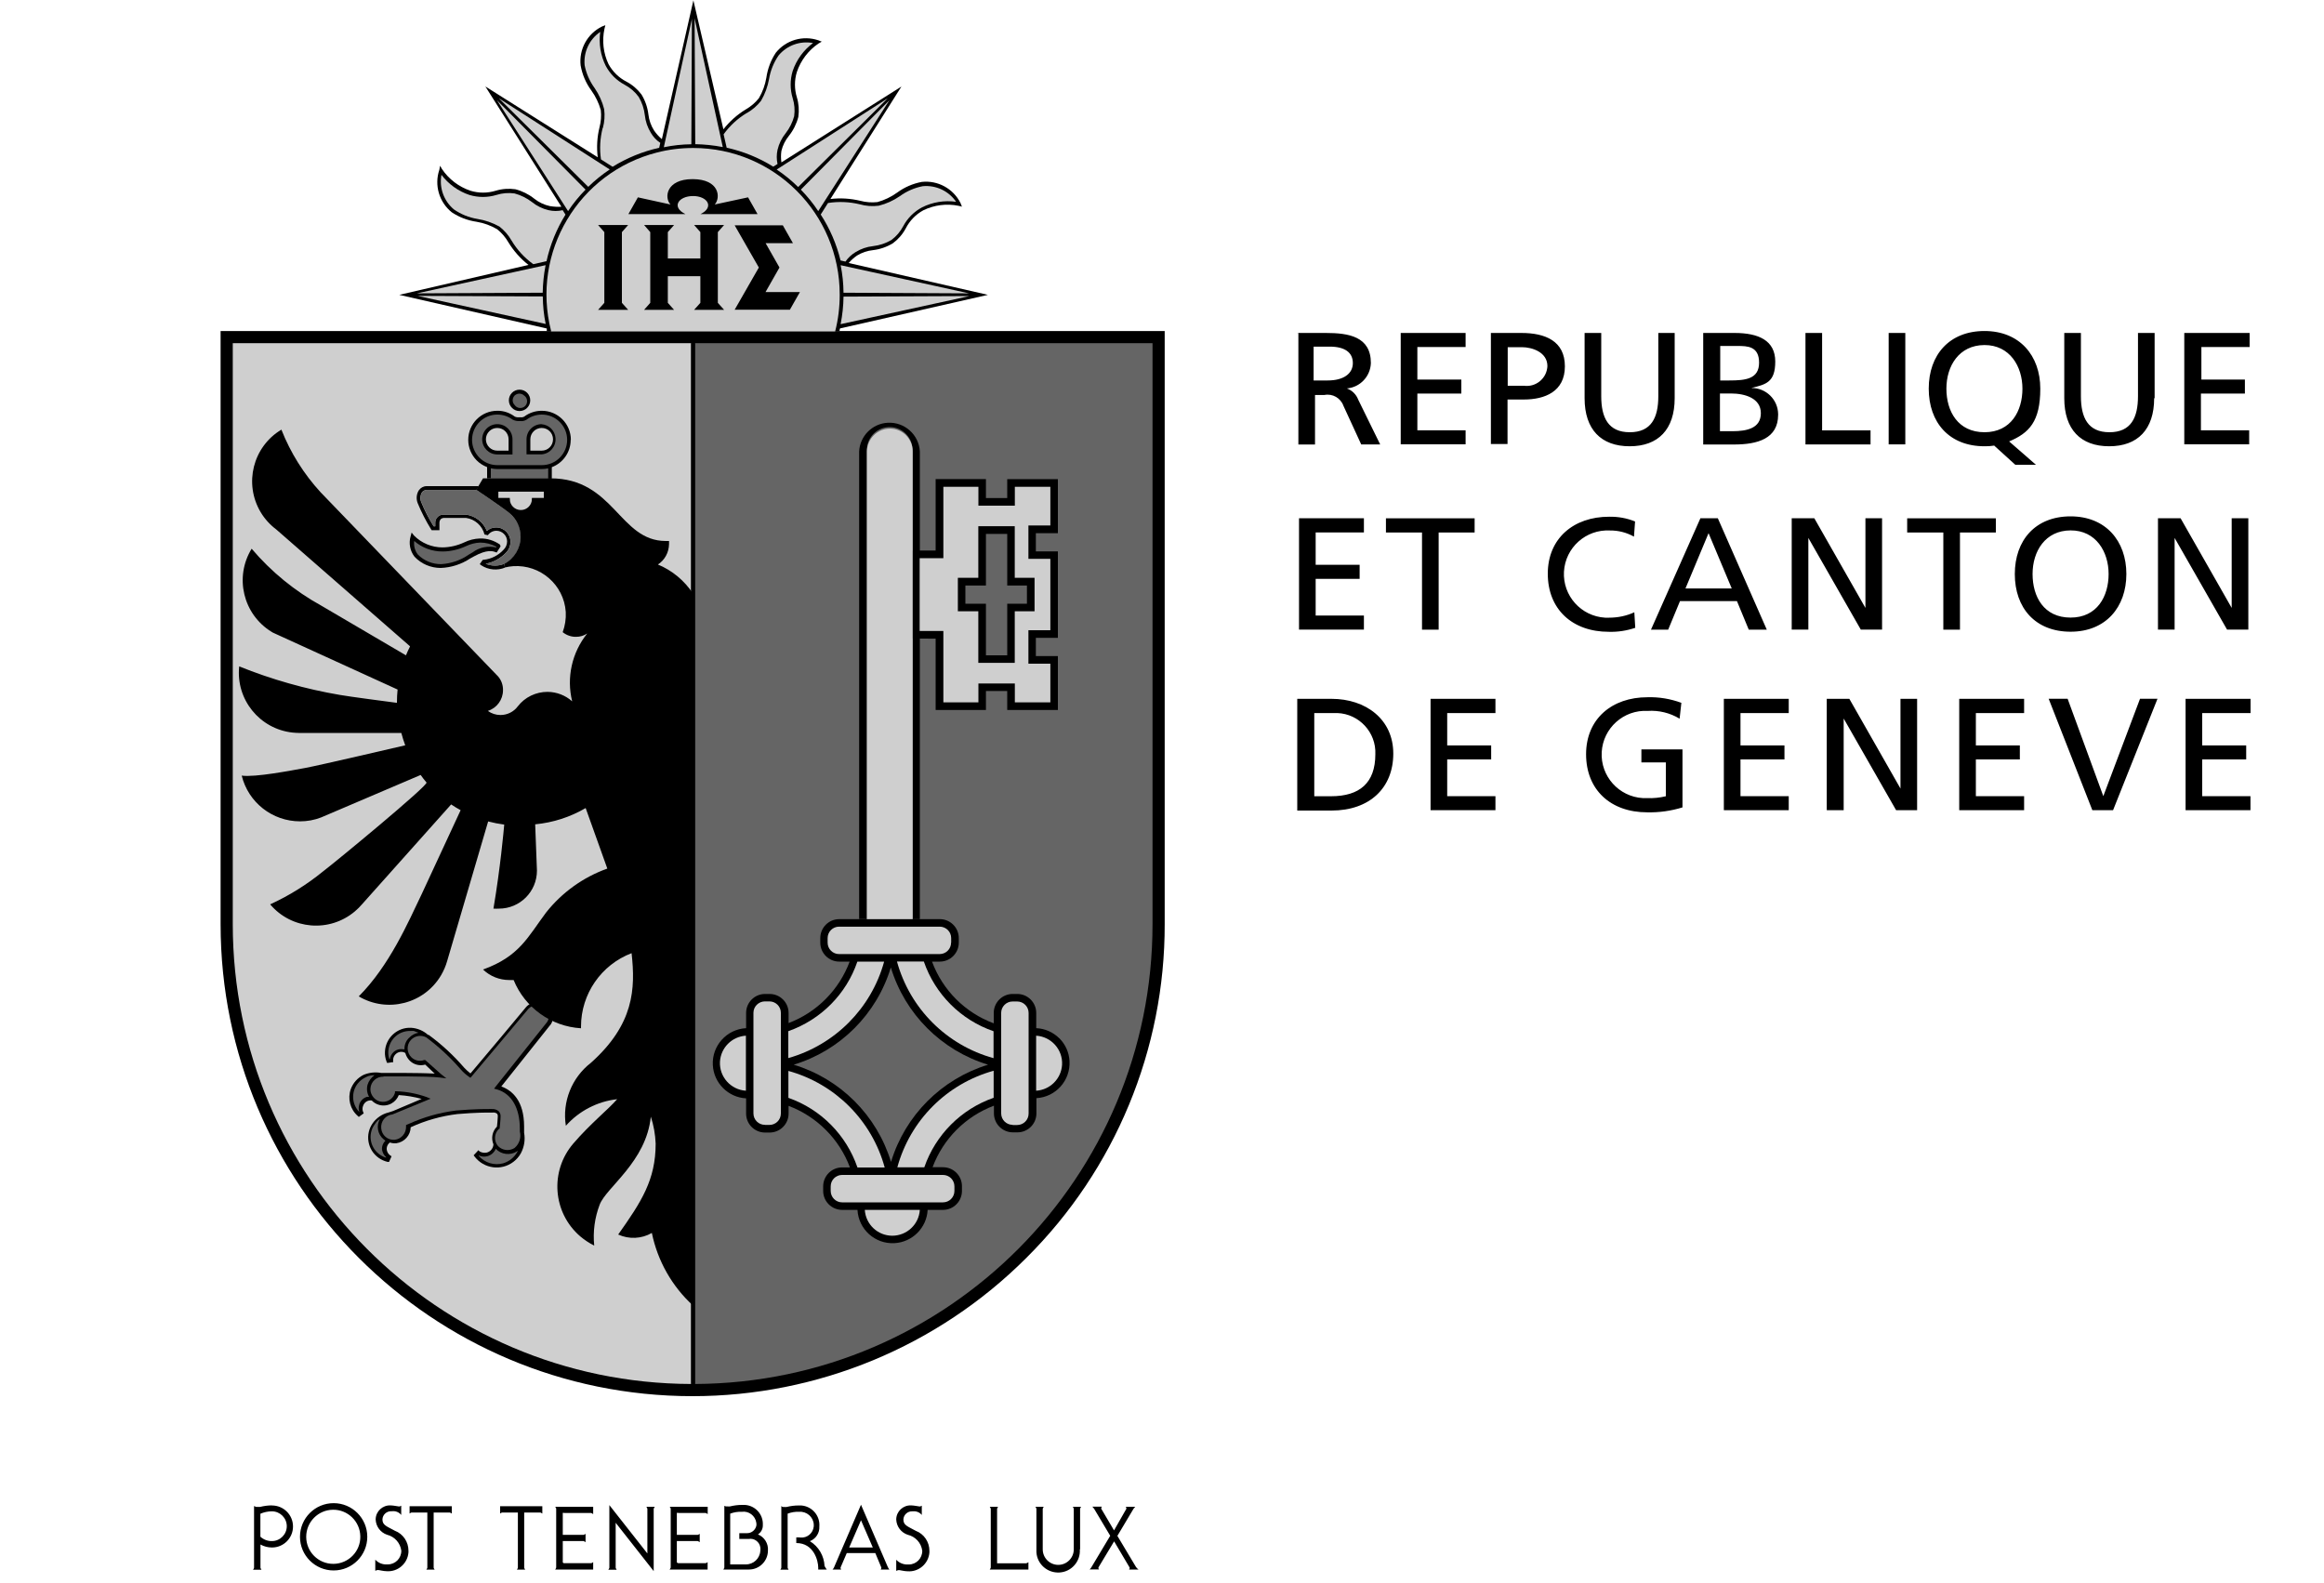 <?xml version="1.0" encoding="UTF-8"?>
<svg id="Calque_1" xmlns="http://www.w3.org/2000/svg" version="1.1" viewBox="0 0 2500 1703">
  <!-- Generator: Adobe Illustrator 29.1.0, SVG Export Plug-In . SVG Version: 2.1.0 Build 142)  -->
  <defs>
    <style>
      .st0 {
        fill: none;
        stroke: #4a4a4a;
        stroke-width: 2.6px;
      }

      .st0, .st1 {
        stroke-miterlimit: 40.9;
      }

      .st2 {
        fill: #656565;
      }

      .st1 {
        stroke: #000;
        stroke-width: 2.2px;
      }

      .st1, .st3 {
        fill: #cfcfcf;
      }
    </style>
  </defs>
  <path d="M912.9,283c2.7-3.1,5.8-5.9,9.2-8.2,5.2-3.1,11-5.1,17-5.7,7.6-.9,14.8-3.4,21.4-7.4,5.8-4.3,10.5-9.7,13.9-16.1,4.2-8.2,10.8-15,18.9-19.4,11.7-5.7,25-7.4,37.8-4.8l3.7.9-1.5-3.8c-7.8-15.6-24.4-24.7-41.7-22.8-9.6,1.8-18.6,5.7-26.5,11.5-6.4,4.6-13.6,8.1-21.2,10.2-6.2.7-12.5.2-18.5-1.4-10.5-2.5-21.4-3.2-32.1-1.9l76.4-121-129.1,81.6c-.6-4.1-.6-8.3,0-12.4,1.4-5.9,4.2-11.4,8-16.1,4.8-6,8.3-13,10.2-20.4,1-7.1.5-14.3-1.6-21.2-2.7-8.8-2.7-18.3,0-27.1,4.2-12.5,12.4-23.3,23.3-30.7l3.5-2-3.8-1.5c-16.5-5.5-34.7-.2-45.6,13.4-5.4,8.1-8.8,17.3-10.2,26.9-1.3,7.7-4,15.2-8,22-3.9,4.9-8.7,9-14.1,12.1-9.3,5.6-17.4,12.9-24.1,21.4L745.9.4l-33.9,149.3c-3.2-2.7-6-5.8-8.4-9.3-3.3-5.2-5.4-11.1-6.1-17.3-.9-7.6-3.4-14.8-7.4-21.4-4.3-5.7-9.7-10.4-16.1-13.8-8.2-4.2-15-10.8-19.4-18.9-5.6-11.8-7.1-25.1-4.4-37.9l1-4-3.8,1.5c-15.6,7.8-24.7,24.4-22.8,41.7,1.7,9.7,5.6,19,11.5,27,4.6,6.4,8.1,13.6,10.2,21.2.7,6.2.2,12.5-1.4,18.5-2.6,10.5-3.2,21.4-1.9,32.2l-120.9-76.2,81.8,129.4c-4.2.3-8.4,0-12.5-.7-6-1.3-11.7-4-16.6-7.9-6-4.8-13-8.3-20.4-10.2-7.1-1-14.3-.5-21.2,1.6-8.8,2.7-18.3,2.7-27.1,0-12.5-4.2-23.3-12.4-30.7-23.4l-2-3.5-.8,4.4c-5.6,16.5-.2,34.8,13.4,45.7,8.1,5.4,17.2,8.8,26.8,10.2,7.7,1.3,15.2,4,22,8,4.9,3.9,9,8.7,12.1,14.1,5.7,9.3,13,17.6,21.6,24.3l-139,32.2,158.7,36.2c0,1,0,2,0,3h314.9s0-2.1.6-3.1l159-36.1-149.5-34.2Z"/>
  <path d="M237.3,356.1v638.1c0,280.4,227.2,507.7,507.6,507.8,134.7,0,263.9-53.5,359.2-148.8,95.6-95,149.1-224.3,148.8-359.1V356.1H237.3Z"/>
  <path class="st3" d="M250.4,994.2V369.2h493.1v1119.7c-272.6-.8-493.1-222.1-493.1-494.7Z"/>
  <path class="st2" d="M1239.8,994.2c0,272.3-219.9,493.4-492.2,494.7V369.2h492.2v625Z"/>
  <path d="M989.5,988.8v-503.2c-1-18-16.5-31.8-34.5-30.8-16.6.9-29.9,14.2-30.8,30.8v503.1h8.4v-503.1c-.9-13.5,9.4-25.2,22.9-26.1,13.5-.9,25.2,9.4,26.1,22.9,0,1.1,0,2.1,0,3.2v503.2h8.2-.2ZM538,586c-6.3-4.5-13.9-6.9-21.7-6.7-5.9.2-11.6,1.6-16.9,4.2-7.3,3.4-15.3,5.3-23.4,5.4-11.5,0-22.6-4.6-30.7-12.8l-2.5-3.2-1.1,4.1c-2.2,7.5-.6,15.7,4.2,21.9,7.3,7.8,17.5,12.1,28.2,12.1,11.3-.4,22.3-4,31.7-10.2l4-2.2c14.2-7.8,20.4-5.7,23-4.7l1.5.5.8-1.3,2.5-3.9.9-1.5-.6-1.5ZM558.9,442.2c6.3,0,11.5-5.1,11.5-11.5s-5.1-11.5-11.5-11.5c-6.3,0-11.5,5.1-11.5,11.5h0c0,3,1.2,6,3.4,8.1,2.1,2.2,5,3.4,8.1,3.4h0Z"/>
  <path class="st0" d="M679.5,1200.7l-50.9,50.4"/>
  <path d="M1139.5,1117c-6.6-6.6-15.5-10.5-24.8-10.9v-16.4c0-11.3-9.2-20.4-20.4-20.4h-4.9c-11.3,0-20.4,9.2-20.4,20.4v11.2c-30.7-11.4-55-35.6-66.4-66.4h8.4c11.3,0,20.4-9.2,20.4-20.4v-4.9c0-11.3-9.2-20.4-20.4-20.4h-108.2c-11.3,0-20.4,9.2-20.4,20.4v4.9c0,11.3,9.2,20.4,20.4,20.4h11.2c-11.4,30.5-35.3,54.6-65.7,66.1v-10.9c0-11.3-9.2-20.4-20.4-20.4h-4.9c-11.3,0-20.4,9.2-20.4,20.4v16.4c-20.9,1.1-36.9,18.9-35.8,39.7,1,19.3,16.5,34.8,35.8,35.8v16.4c0,11.3,9.2,20.4,20.4,20.4h4.9c11.3,0,20.4-9.2,20.4-20.4v-8.3c30.5,11.5,54.6,35.7,66,66.2h-8.4c-11.3,0-20.4,9.2-20.4,20.4v4.9c0,11.3,9.2,20.4,20.4,20.4h16.5c1.1,20.9,18.9,36.9,39.7,35.8,19.3-1,34.8-16.5,35.8-35.8h16.5c11.3,0,20.4-9.2,20.4-20.4v-5.1c0-11.3-9.2-20.4-20.4-20.4h-11.2c11.4-30.6,35.5-54.7,66-66.2v8.3c0,11.3,9.2,20.4,20.4,20.4h4.9c11.3,0,20.4-9.2,20.4-20.4v-16.4c20.9-1.2,36.8-19.1,35.6-40-.5-9.3-4.5-18-11-24.5h0Z"/>
  <path class="st3" d="M959.9,1329.4c-15.7,0-28.6-12.2-29.6-27.8h59.2c-1,15.6-13.9,27.7-29.5,27.8ZM802.4,1173.4c-16.3-1-28.8-15-27.9-31.3.9-15,12.9-27,27.9-27.9v59.2ZM848.1,1109.3c34.9-12.3,62.3-39.8,74.2-74.8h28.8c-13.8,50.2-52.9,89.6-103.1,103.8v-28.9Z"/>
  <path class="st2" d="M958.3,1040.8c15.2,50.1,54.5,89.4,104.6,104.6-50,15.3-89.2,54.5-104.4,104.6-15.3-50.1-54.5-89.4-104.7-104.6,50.1-15.2,89.3-54.5,104.5-104.6h0Z"/>
  <path class="st3" d="M848.1,1181v-28.9c50.4,13.9,89.8,53.4,103.6,103.9h-29.3c-12-35-39.3-62.6-74.2-74.9h0ZM1068.9,1181c-35,12.2-62.5,39.8-74.6,74.8h-29c13.8-50.5,53.1-89.9,103.6-103.9v29h.1ZM1068.9,1138.4c-50.6-13.9-90.1-53.4-104-104h28.9c12.1,35.2,39.8,62.9,75,75v28.9Z"/>
  <path d="M322.7,1653.3c0-20,16.2-36.2,36.2-36.2s36.2,16.2,36.2,36.2-16.2,36.2-36.2,36.2h0c-20,0-36.2-16.2-36.2-36.2ZM358.9,1682.4c16.1-.2,29-13.5,28.7-29.5-.2-16.1-13.5-29-29.5-28.7-15.9.2-28.7,13.2-28.7,29.1,0,16.1,13,29.1,29.1,29.1.1,0,.3,0,.4,0ZM538,1620.4v7.9c.6-.5,1.2-.8,1.9-1.1h17.2v59.4c-.2.8-.6,1.5-1.1,2h9c-.5-.6-.9-1.3-1.1-2v-59.4h17.6c.7.3,1.3.7,1.9,1.1v-7.9h-45.4ZM440.6,1620.4v7.9c.6-.5,1.2-.8,1.9-1.1h17.2v59.4c-.2.8-.6,1.5-1.1,2h9c-.5-.6-.9-1.3-1.1-2v-59.4h17.6c.7.3,1.3.7,1.9,1.1v-7.9h-45.4ZM606.7,1627.7h29.3c.8.3,1.5.7,2.1,1.2v-7.9h-40.9c.5.5.9,1.2,1.1,1.9v63.5c-.2.8-.6,1.5-1.1,2.1h40.9v-8c-.6.6-1.4,1-2.1,1.2h-29.6c-.4-.2-.7-.5-1-.8v-23h22.4c.8.3,1.5.7,2.1,1.2v-9c-.6.5-1.4.9-2.1,1.1h-22.4v-23.7h1.5-.2ZM729.7,1627.7h29.5c.8.3,1.5.7,2.1,1.2v-7.9h-40.9c.5.5.9,1.2,1.1,1.9v63.5c-.3.8-.7,1.5-1.2,2.1h40.9v-8c-.6.6-1.4,1-2.1,1.2h-29.5c-.6-.2-1.1-.5-1.5-.8v-23h22.5c.8.3,1.5.7,2.1,1.2v-9c-.6.5-1.4.9-2.1,1.1h-22.5v-23.7h1.6ZM703.2,1621h-7.9c.5.6.9,1.4,1.1,2.1v48.1l-40.9-52v67.4c-.2.8-.6,1.5-1.1,2.1h9c-.5-.6-.9-1.4-1.1-2.1v-48.4l40.9,52v-67.1c.3-.8.7-1.5,1.2-2.1h-1.2ZM292.5,1619.5c-4.2,0-8.5.6-12.6,1.6-.9.1-1.8.1-2.7,0-.6,0-1.2,0-1.8,0l-2.1-.9v66.4c-.2.8-.6,1.5-1.1,2.1h9.1c-.5-.6-.9-1.4-1.1-2.1v-25c3.8,2.1,8,3.2,12.4,3.2,12.5,0,22.6-10.1,22.6-22.6,0-12.5-10.1-22.6-22.6-22.6h0ZM292.5,1657.9c-4.6.1-9-1.6-12.4-4.7v-24.7c3.9-1.7,8.1-2.6,12.4-2.6,8.8,0,16,7.2,16,16s-7.2,16-16,16h0ZM431.6,1630v-10.2c-.7.5-1.4.8-2.2.9-1,0-6.2-1.2-9.4-1.2-8.5-.3-15.7,6.4-15.9,14.9,0,.1,0,.2,0,.3.3,7.5,5.2,14,12.3,16.4,8.1,2,14.2,8.8,15.3,17.1.1,8.1-6.3,14.7-14.4,14.8-.3,0-.7,0-1,0-4.7.3-9.4-1.6-12.6-5.1v12c.8-.5,1.8-.8,2.8-.9,1.3,0,6,1.3,9.4,1.3,12,.9,22.5-8.1,23.5-20.2,0-.6,0-1.2,0-1.8,0-9.5-5.7-18.1-14.6-21.5-8.7-4.8-13.4-5.9-13.4-12.2.2-5,4.4-8.9,9.4-8.8.3,0,.5,0,.8,0,3.9-.5,7.7,1,10.1,4.1h0ZM815.3,1650.8c3.4-2.2,5.5-6.1,5.3-10.2.6-11.3-8-20.9-19.3-21.6-1.1,0-2.3,0-3.4,0-4.2,0-8.5.6-12.6,1.6-.8.1-1.7.1-2.6,0-.6,0-1.2,0-1.8,0l-1.7-.6v66.4c-.2.8-.6,1.5-1.1,2.1h27.6c11.3,0,20.4-9.2,20.4-20.4.6-7.5-3.8-14.6-10.8-17.4h0ZM802.2,1683h-16.7v-54.6c3.9-1.5,8.2-2.2,12.4-2,7.6-1.1,14.6,4.2,15.7,11.8.1.9.2,1.9.1,2.8-.9,4.9-5.2,8.5-10.2,8.4h-8.2v6.2h10.2c5.9-1,11.5,3.1,12.4,9,.2,1.3.2,2.6,0,3.8-.5,8.3-7.4,14.7-15.7,14.6h0ZM887,1684.8c-.5-11-6.4-21.1-15.8-26.8,6.5-2.5,10.6-8.9,10.2-15.8.9-11.6-7.8-21.7-19.4-22.6-1.1,0-2.1,0-3.2,0-4.2,0-8.5.6-12.6,1.6-.8.1-1.7.1-2.6,0-.6,0-1.2,0-1.8,0l-1.3-1v66.4c-.2.8-.6,1.5-1.1,2.1h9c-.5-.6-.9-1.4-1.1-2.1v-58.2c3.9-1.5,8.2-2.2,12.4-2,8.1-.6,15.2,5.5,15.7,13.6,0,.7,0,1.4,0,2.1-.7,7.3-7.1,12.7-14.4,12-.4,0-.9-.1-1.3-.2h-3.1v6.1c18.9,0,23.6,19.1,23.6,26.4v2.1h9.2c-.9-1.2-1.7-2.4-2.4-3.8h0ZM955.3,1686.4l-29.1-67.6-29.1,67.6c-.4.8-.9,1.5-1.5,2.1h9.3c-.5-.6-.8-1.4-.7-2.1l6.7-15.6h30.7l6.5,15.6c0,.8-.2,1.6-.7,2.1h9.3c-.5-.7-1-1.4-1.3-2.1h0ZM913.5,1664.8l12.7-29.3,12.7,29.3h-25.4ZM991.6,1630v-10.2c-.7.5-1.4.8-2.2.9-1,0-6.2-1.2-9.4-1.2-8.5-.3-15.7,6.4-15.9,14.9,0,.1,0,.2,0,.3.3,7.5,5.2,14,12.3,16.4,8.3,1.9,14.6,8.7,15.7,17.2.1,8.1-6.3,14.7-14.4,14.8-.3,0-.7,0-1,0-4.7.2-9.3-1.6-12.6-5.1v12c.8-.5,1.8-.8,2.8-.9,1.3,0,6,1.3,9.4,1.3,12,.9,22.5-8.1,23.5-20.2,0-.6,0-1.2,0-1.8,0-9.5-5.7-18.1-14.6-21.5-8.7-4.8-13.4-5.9-13.4-12.2.2-5,4.4-8.9,9.4-8.8.3,0,.5,0,.8,0,3.7-.4,7.4,1.1,9.7,4h0ZM1222.4,1686.4l-20.4-34.1,17.4-29.2c.6-.8,1.2-1.5,1.8-2.1h-10.2c.5.6.8,1.4.7,2.1l-13.3,23.3-13.8-23.4c0-.8.2-1.6.7-2.1h-10.2c.7.7,1.3,1.4,1.8,2.1l17.4,29.2-20.4,34.1c-.5.8-1.1,1.5-1.8,2.1h10.2c-.6-.6-.8-1.4-.7-2.1l16.9-28.1,16.7,28.2c.1.8-.1,1.6-.7,2.1h10.2c-.8-.6-1.6-1.3-2.1-2.1ZM1161.6,1666.8c.9,12.9-8.9,24.1-21.8,24.9s-24.1-8.9-24.9-21.8c0-1,0-2.1,0-3.1v-43.7c-.2-.8-.6-1.5-1.1-2.1h9c-.5.6-.9,1.4-1.1,2.1v43.7c0,9.2,7.5,16.7,16.7,16.7s16.7-7.5,16.7-16.7v-43.7c-.2-.8-.6-1.5-1.1-2.1h9c-.5.6-.9,1.4-1.1,2.1v43.7h-.1ZM1104.2,1681.8h-31.6v-58.7c.2-.8.6-1.5,1.1-2.1h-9c.5.6.9,1.4,1.1,2.1v63.3c-.2.8-.6,1.5-1.1,2.1h41.6v-7.9c-.6.5-1.4.9-2.1,1.1Z"/>
  <path class="st2" d="M528.1,502.9h61.5v11.9h-61.5v-11.9Z"/>
  <path d="M1083.5,515.4v20.4h-22.9v-20.4h-54.1v76.9h-25.3v94.6l25.3.2v76.7h54.1v-20.4h22.9v20.4h54.5v-58h-23.7v-19.6h23.7v-93h-23.7v-19.6h23.7v-58.1h-54.5Z"/>
  <path class="st3" d="M1129.9,565.3h-23.6v35.9h23.6v76.8h-23.6v36h23.6v41.6h-38.2v-20.3h-39.2v20.3h-37.7v-76.8h-25.5v-78.3h25.5v-76.8h37.7v20.3h39.2v-20.3h38.2v41.6Z"/>
  <path d="M1091.6,621.6v-55.5h-39.2v55.5h-22v36h22v55.5h39.2v-55.5h21.3v-36h-21.3Z"/>
  <path class="st2" d="M1083.5,705h-22.9v-55.5h-22.1v-19.6h22.1v-55.5h22.9v55.5h21.2v19.6h-21.2v55.5Z"/>
  <path class="st3" d="M932.5,988.8v-503.3c.2-6.5,2.9-12.7,7.5-17.3,9.6-9.5,25.2-9.5,34.7.1,4.5,4.6,7.1,10.7,7.1,17.1v503.3h-49.3ZM1089.3,1210.1c-6.8,0-12.3-5.5-12.3-12.3v-108.2c0-3.2,1.3-6.3,3.6-8.6,2.3-2.3,5.4-3.6,8.7-3.6h4.9c6.8,0,12.3,5.5,12.3,12.3v108.3c0,6.8-5.5,12.3-12.3,12.3h-4.9v-.2ZM1114.6,1173.4v-59.2c16.3,1,28.8,15,27.9,31.3-.9,15-12.9,27-27.9,27.9ZM822.8,1210.1c-6.8,0-12.3-5.5-12.3-12.3v-108.2c0-6.8,5.5-12.2,12.3-12.3h4.9c6.8,0,12.3,5.5,12.3,12.3v108.3c0,6.8-5.5,12.3-12.3,12.3h-4.9ZM1023.1,1014.1c0,6.8-5.5,12.3-12.3,12.3h-108.2c-6.8,0-12.3-5.5-12.3-12.3v-4.9c0-3.3,1.3-6.4,3.6-8.7,2.3-2.3,5.4-3.6,8.7-3.6h108.3c6.8,0,12.3,5.5,12.3,12.3v4.9h-.1ZM893.6,1276.3c0-6.8,5.5-12.3,12.3-12.3h108.5c6.8,0,12.3,5.5,12.3,12.3v4.9c0,6.8-5.5,12.3-12.3,12.3h-108.5c-6.8,0-12.3-5.5-12.3-12.3v-4.9Z"/>
  <path class="st2" d="M508.3,594.3l-4.1,2.4c-8.7,6.1-19,9.6-29.6,10.2-9.4.1-18.4-3.6-25-10.2-3.3-4.2-4.7-9.5-4-14.7,8.5,7.4,19.4,11.4,30.7,11.3,8.6-.1,17.1-2.1,24.9-5.7,4.8-2.3,10-3.7,15.3-3.9,6.1,0,12.1,1.5,17.4,4.5v.8c-8.9-2.1-18.3-.2-25.6,5.3h0ZM551.5,430.7c0-2,.8-3.8,2.1-5.2,2.9-2.7,7.4-2.7,10.2,0,3.4,2.3,4.2,6.9,2,10.2-2.3,3.4-6.9,4.2-10.2,2-.8-.5-1.4-1.2-2-2-1.3-1.3-2.1-3.1-2.1-5Z"/>
  <path d="M614.1,473.2c0-17.3-14-31.3-31.3-31.3h0c-6.8,0-13.5,2.2-18.9,6.3-1.3.7-2.8.9-4.3.7h-.7c-1.7.2-3.5,0-5.1-.7-5.4-4.1-12-6.4-18.8-6.3-17.3,0-31.3,14-31.3,31.3,0,8.3,3.3,16.2,9.1,22.1,3.2,3.2,7,5.6,11.2,7.2v12.2h4.1v-10.9c2.2.5,4.5.8,6.8.8h47.9c2.3,0,4.5-.2,6.7-.7v11h4.1v-12.3c12.2-4.6,20.3-16.3,20.3-29.3h0Z"/>
  <path class="st2" d="M582.8,500.4h-47.8c-15,0-27.2-12.2-27.2-27.2s12.2-27.2,27.2-27.2c5.9,0,11.7,1.9,16.4,5.4,2.3,1.2,4.9,1.8,7.6,1.6h.7c2.4.3,4.7-.3,6.7-1.5,4.8-3.6,10.5-5.5,16.5-5.5,15,0,27.2,12.2,27.2,27.2s-12.2,27.2-27.2,27.2h0Z"/>
  <path d="M535,456.3c-9,0-16.3,7.3-16.3,16.3h0c0,9,7.3,16.3,16.3,16.3h16.3v-16.3c0-9-7.3-16.3-16.3-16.3h0ZM582.7,456.3c-9,0-16.3,7.3-16.3,16.3h0v16.2h16.3c8.9-.7,15.6-8.5,14.9-17.5-.6-8-7-14.3-14.9-14.9Z"/>
  <g>
    <path class="st3" d="M547,484.8h-12.1c-6.7,0-12.2-5.4-12.2-12.2,0-6.7,5.4-12.2,12.2-12.2s12.2,5.4,12.2,12.2h0v12.1h-.1ZM582.7,484.8h-12.2v-12.2c0-6.7,5.4-12.2,12.2-12.2s12.2,5.4,12.2,12.2-5.4,12.2-12.2,12.2h0ZM1043,315.6l-135.6-.7c-.1-10-1.1-19.9-3.1-29.6l138.6,30.4ZM880.2,227.1c-5.5-8.3-11.8-16-18.7-23.1l95.3-96.2-76.6,119.3ZM954.9,105.8l-96.3,95.4c-7.1-7-14.8-13.3-23.1-18.8l119.4-76.6ZM803.6,121.5c5.8-3.3,11-7.8,15.1-13.1,4.2-7.2,7.1-15.2,8.6-23.4,1.5-9.1,5-17.7,10.2-25.3,9-10.9,23.2-16,37.1-13.4-10.2,7.6-17.8,18-21.9,30.1-2.9,9.5-2.9,19.7,0,29.2,2,6.3,2.5,12.9,1.6,19.4-1.8,6.7-4.9,12.9-9.2,18.4-4.2,5.2-7.2,11.3-8.7,17.8-1.1,5-1.1,10.2,0,15.2l-4.6,2.9c-15.4-9.6-32.4-16.5-50.1-20.4l-3.3-14.4c6.7-9.3,15.2-17.1,25-23ZM777.4,158.2c-9.7-1.9-19.6-2.9-29.5-3.1l-.7-135.4,30.3,138.4ZM744.3,19.8l-.6,135.4c-10,.1-19.9,1.2-29.6,3.2l30.3-138.5ZM648.5,137.8c1.8-6.7,2.3-13.6,1.4-20.4-2-8.1-5.5-15.7-10.2-22.6-5.4-7.4-9.1-15.8-10.8-24.7-1.3-14.1,5.1-27.8,16.8-35.8-1.7,12.5.3,25.2,5.9,36.5,4.6,8.7,11.7,15.8,20.4,20.4,6,3.2,11.1,7.6,15.1,13.1,3.6,6.1,5.8,12.8,6.6,19.8.7,6.6,2.9,13,6.4,18.7,2.5,4.4,6,8.1,10.2,10.9l-1.2,5.3c-17.7,3.9-34.7,10.9-50.1,20.4l-12.5-7.9c-1.7-11.3-1-22.8,1.8-33.8ZM655.9,182.3c-8.3,5.5-16,11.8-23.1,18.7l-96.2-95.3,119.3,76.6ZM534.6,107.8l95.3,96.2c-7,7.1-13.3,14.8-18.8,23.1l-76.5-119.3ZM586.9,285.4c-1.9,9.7-2.9,19.6-3.1,29.5l-135.3.7,138.3-30.3ZM448.6,318.3l135.3.6c.1,10,1.1,19.9,3.1,29.6l-138.3-30.3ZM587.8,281l-14.1,3.2c-9.5-6.8-17.4-15.4-23.4-25.4-3.3-5.8-7.8-11-13.1-15.1-7.4-4.1-15.5-6.9-23.8-8.2-9-1.5-17.6-5-25.1-10.2-10.9-9.1-16-23.3-13.4-37.2,7.6,10,18,17.6,30,21.6,9.5,2.9,19.7,2.9,29.2,0,6.3-2,12.9-2.5,19.4-1.6,6.8,1.8,13.2,5,18.8,9.3,5.2,4.2,11.3,7.2,17.8,8.7,5,1.2,10.2,1.2,15.2,0l3,4.8c-9.6,15.5-16.5,32.4-20.4,50.2h0Z"/>
    <path class="st3" d="M592.8,356c-21.6-84.4,29.4-170.3,113.8-191.9,12.8-3.3,25.9-4.9,39.1-4.9,87.1,0,157.7,70.7,157.6,157.9,0,0,0,.1,0,.2,0,13.2-1.6,26.4-4.9,39.2h-305.6v-.4Z"/>
    <path class="st3" d="M882.8,230.9l7.9-12.5c11.4-1.8,23-1.3,34.2,1.4,6.6,1.9,13.6,2.4,20.4,1.5,8.1-2,15.7-5.5,22.6-10.2,7.4-5.4,15.9-9.1,24.8-10.8,14.1-1.3,27.8,5.1,35.8,16.8-12.5-1.8-25.2.3-36.5,5.9-8.7,4.6-15.8,11.7-20.4,20.4-3.1,5.8-7.4,10.9-12.7,14.8-6.1,3.6-12.8,5.8-19.8,6.6-6.6.7-13,2.9-18.7,6.4-4.3,2.6-8.1,6.1-10.9,10.2l-5.3-1.2c-4.3-17.6-11.5-34.3-21.4-49.5h0ZM904.3,348.6c1.9-9.7,3-19.6,3.1-29.5l135.5-.6-138.5,30.2Z"/>
  </g>
  <path d="M753.6,230.3h61.3l-10.2-18-35.8,7.7c6.5-7.4,5.2-27.2-23.8-27.3-28.9,0-30.7,20.4-23.8,27.3l-35.1-7.7-10.2,18h61.3c-15.5-7.6-7.4-19.3,8.1-19.4s23.5,11.9,8.2,19.4h0ZM669,249.7l6.7-7.6h-32.3l6.7,7.6v76.1l-6.7,7.5h32.3l-6.7-7.5v-76.1ZM772.2,249.7l6.7-7.6h-32.2l6.7,7.6v28.4h-35v-28.4l6.7-7.6h-32.2l6.6,7.6v76.1l-6.6,7.5h32.2l-6.7-7.5v-28.7h35v28.7l-6.7,7.5h32.2l-6.7-7.5v-76.1ZM823.5,314.2l15-26.4-14.9-26.2h29.4l-10.9-19.2h-51.8l26,45.4-26,45.4h59.4l10.8-19h-37ZM589.3,1082.3c-6.7-6.1-17-5.7-23.2.9-2.8,3.5-51.1,61.3-60,71.6-2.4-1.9-4.7-3.9-6.7-6.1-11.4-13.2-24.2-25.1-38.3-35.4h-.7c-5-4.5-11.4-7.2-18.2-7.6-14.8-.7-27.4,10.8-28.1,25.7-.2,3.6.4,7.2,1.7,10.6l.5,1.4h1.5l3.6-.6h1.5v-2.6c0-2.4,1.1-4.7,2.9-6.3,2.8-2.6,7-3.1,10.2-1.1.8,3.1,2.5,6,4.8,8.3,4.3,4.3,10.7,5.9,16.6,4.2l10.2,9.7c-17.4-1-52.7-.7-54.8-.7h-2.6c-6.4-1.2-13-.5-19,2-6.4,3.1-11.3,8.6-13.8,15.2-3.7,10.3-.8,21.9,7.5,29.1l1.1,1,1.2-.9,2.9-2.1,1.2-.9-.6-1.2c-1-2.3-1-4.8,0-7.1,1.4-3.8,5.2-6.1,9.2-5.5,2.2,2.3,5,4,8.1,4.8,4.5,1.2,9.3.6,13.3-1.7,3.5-2,6.2-5.1,7.7-8.9,8.3.5,16.6,1.9,24.6,4.1l-30.7,13c-2.6.9-3.6,1.1-4.9,1.6-6.8,1.6-12.8,5.7-16.9,11.3-8.7,12.1-5.9,28.9,6.2,37.5,2.9,2.1,6.3,3.6,9.8,4.4h1.4l.6-1.4,1.5-3.3.6-1.4-1.3-.8c-2-1.4-3.4-3.5-3.8-5.9-.5-3.1.8-6.2,3.3-8.1,2.2.8,4.6,1,7,.8,8.6-1.2,15.2-8.5,15.4-17.2,15.9-7.3,32.9-12.1,50.3-14.2,20.4-1.7,30.7-1.6,36.6-1.6h1.6c1.6-.2,3.1.3,4.4,1.2.6.8.9,1.8.8,2.8,0,2.8-.7,9.1-.9,11.1-5.1,5-6.5,12.6-3.8,19.1-.2,4.1-3,7.7-7,8.8-2.6.6-5.4.2-7.7-1.1l-1.6-1.4-1.1,1.3-2.8,3-1.1,1.2,1,1.3c10,13.1,28.7,15.7,41.8,5.7,3.2-2.4,5.9-5.5,7.9-9,3.7-6.8,5-14.7,3.6-22.3v-6.7c0-27.9-12.9-38.8-24.5-43.1l53.5-67.2c3.9-6.4,2.4-14.7-3.5-19.3h0Z"/>
  <path class="st2" d="M541.2,1251.5c-9.5,2.6-19.7-.5-26.2-8v-.5c2.9,1.4,6.3,1.7,9.4.8,4-1.1,7.3-4,8.9-7.9,6,6.3,15.6,7.4,22.9,2.7l1-.7-.8,1.5c-3.3,5.9-8.8,10.2-15.2,12.1h0Z"/>
  <path class="st2" d="M412.7,1158.3c-7.4-.4-13.7,5.2-14.2,12.6-.2,2.8.5,5.5,2,7.9,3.8,6.4,12,8.5,18.3,4.7,3-1.8,5.2-4.6,6.1-7.9v-1.6h1.6c11.1.4,22,2.5,32.4,6.2l4.3,1.8-4.3,1.8-36.7,15.1c-7.5.8-12.9,7.5-12.1,15,0,0,0,0,0,0,.6,7.4,7,12.9,14.4,12.3,7.3-.8,12.7-7.2,12.3-14.6v-1.3l1.2-.5,1.5-.6c16.2-7.4,33.4-12.3,51.1-14.5,20.4-1.7,31.6-1.6,36.9-1.6h1.6c2.7-.2,5.3.6,7.4,2.4,1.4,1.6,2.2,3.6,2,5.7,0,3.6-1,12-1,12.3v.8h-.6c-5.4,4.9-5.9,13.2-1.1,18.7,4.6,4.7,11.9,5.6,17.6,2.1,5.2-4.3,7.5-11.2,5.8-17.8v-3.2c0-21.8-8.7-37.6-24.7-42.1l-3-.8,1.9-2.5,55.3-69.4c2.9-4.7,1.9-10.8-2.5-14.2-4.9-4.8-12.7-4.8-17.6,0-3,3.8-58.9,70.1-61.3,73l-1.2,1.4-1.5-1c-3.2-2.2-6.2-4.9-8.8-7.8-11.1-12.9-23.6-24.5-37.3-34.7-5.5-2.9-12.2-1.8-16.5,2.8-4.9,5.4-4.6,13.7.6,18.7,3.6,3.5,9,4.6,13.7,2.9h1.1l.8.7,16.3,14.5,5.7,4.5-7.3-.9c-12.8-1.6-59.9-1.2-60.4-1.2v.3Z"/>
  <path d="M543.2,610.6l-.8-4.1c-6.3,2.6-13.5,2.6-19.8,0,8.2-1.6,15.7-5.7,21.5-11.7,3.2-3.1,5-7.3,5-11.8.1-8.5-6.7-15.5-15.2-15.6,0,0,0,0,0,0-3.8-.1-7.4,1.3-10.2,3.8-3.7-9.6-12.5-16.4-22.7-17.6h-23.4c-4.8-.4-9.1,3.3-9.4,8.1,0,.4,0,.8,0,1.3v3.2h-1.7c-5.2-8.3-9.7-17-13.4-26.1-1.4-3.3-1.1-7.1.7-10.2,1.1-1.7,3-2.7,5-2.8h53.7l2.6-4.1h-56.2c-3.3,0-6.4,1.7-8.3,4.4-2.7,4.2-3.1,9.5-1.2,14.1,4,9.7,8.8,19,14.3,27.9l.6,1h8.4v-7.9c0-1.5.5-2.9,1.4-4,1.1-.9,2.5-1.4,3.9-1.3h23.4c9.6,1.4,17.4,8.4,19.8,17.8l3.6.8c2.1-3,5.5-4.8,9.2-4.8,3,0,5.9,1.2,8.1,3.4,2.2,2.1,3.4,5,3.4,8.1,0,3.4-1.4,6.6-3.8,8.9-5.5,6-13,9.9-21.2,10.8h-1l-1,1.2-1.3,1.9-1.1,1.6,1.5,1.2c7.7,5.1,17.5,6,26,2.4"/>
  <path class="st2" d="M512.4,527s25.5,17,35.6,25c14.1,11.5,16.2,32.2,4.7,46.3-2.7,3.3-6.1,6.1-9.9,8.2-6.5,2.7-13.9,2.7-20.4,0,8.3-1.5,15.9-5.6,21.8-11.7,3.2-3.1,5-7.3,5-11.8.1-8.5-6.7-15.5-15.2-15.6,0,0,0,0,0,0-3.8-.1-7.4,1.3-10.2,3.8-3.7-9.6-12.5-16.4-22.7-17.6h-23.4c-4.8-.4-9.1,3.3-9.4,8.1,0,.4,0,.8,0,1.3v3.2h-1.7c-5.2-8.3-9.7-17-13.4-26.1-1.4-3.3-1.1-7.1.7-10.2,1.1-1.7,3-2.7,5-2.8h53.7v-.2Z"/>
  <path d="M707.6,607.4c7.5-4.8,12-13.2,12.1-22.1,0-1.1,0-2.2,0-3.3h-3.5c-50.1,0-55.5-67.4-124.1-67.4h-72.5l-7.3,12.3s25.5,17,35.6,25c7.7,6.2,12.1,15.6,12.1,25.6,0,12.2-6.8,23.4-17.6,29.1l.8,3.9c2.9-.7,5.8-1.2,8.8-1.4,29.2-2,54.6,20,56.6,49.2,0,.1,0,.2,0,.3.4,7.3-.8,14.6-3.3,21.5,4.1,3.3,9.2,5.1,14.4,5,4.3,0,8.4-1.2,12-3.6-16.5,20.5-22.5,47.5-16.2,73-7.3-6.5-16.7-10.1-26.5-10.2-12.5,0-24.4,5.7-32,15.6-4.4,5.9-11.3,9.3-18.6,9.3-4.9,0-9.6-1.5-13.6-4.4,9.7-3.1,16.3-12.1,16.3-22.3.1-5.4-1.7-10.6-5.2-14.7l-191-198.2c-18.1-19.7-32.4-42.5-42.2-67.4-30.7,18.4-40.6,58.1-22.3,88.8,4.3,7.2,10,13.5,16.8,18.6l143.1,125,.8.8c-1.6,3.2-3.1,6.3-4.4,9.6l-91-53.4c-28.5-15.7-54-36.5-75-61.3-18.8,30.6-9.2,70.6,21.4,89.4.4.3.8.5,1.3.8l134.3,61.3c-.5,4.6-.7,9.1-.7,13.7v.6c-5.7-.7-53.4-7-61.3-8.5-37.1-6.3-73.4-16.6-108.4-30.7-3.8,35.5,22,67.4,57.5,71.2,2.3.2,4.5.4,6.8.4h110.1c1.1,4.5,2.7,9,4.2,13.3-2.4.5-92.8,21.7-107.8,24.4s-53.4,10.2-68.1,8.2c7.1,28.9,33,49.2,62.8,49.2,7.7,0,15.4-1.4,22.6-4.2l107.1-45.7c2.2,3.1,3.9,5.3,6.3,8.1s-98,85.6-111.5,95.8c-17.3,14.1-36.4,26-56.7,35.3,23.1,27.3,63.9,30.6,91.2,7.5,2.9-2.4,5.5-5.1,8-8l95.5-107c3.3,2.2,6.7,4.3,10.2,6.2l-41.9,90.3c-14.7,30.7-34.7,76.9-67.7,110,30.8,18.2,70.5,8,88.6-22.8,2.8-4.8,5-9.9,6.5-15.2l44.1-150.2c5.7,1.5,11.4,2.6,17.3,3.4-.6,6.6-4.1,46-11.6,90.4,2,.1,4,.1,5.9,0,22.6,0,40.9-18.3,40.9-40.9l-1.9-49.8c19.1-1.8,37.7-7.8,54.3-17.5l23.3,65.1c-26,9.3-48.8,25.7-65.9,47.3-19.6,26.2-28.6,47.2-67.8,61.3,7.6,7.3,17.7,11.3,28.2,11.3,1.6,0,3.1,0,4.7,0,12.2,29.8,40.4,50,72.5,51.9v-1.9c0-35,21.7-66.4,54.4-78.9,4.3,38.5,2.5,76.6-43.7,117.9-20.7,16-31.1,42-27,67.8,14.2-16,33.9-26.2,55.2-28.6-10.2,11.6-28.9,26.4-47.2,47.7-25.5,29.7-22.2,74.4,7.5,99.9,4.6,3.9,9.6,7.2,15,9.9-1.5-14.9.5-30,5.9-44.1,7.1-18.6,50.1-46.1,55-94.6,3.1,9.4,4.8,19.2,5.2,29,0,39.1-15.4,62.6-40.3,97.8,11.6,5.3,25.1,4.7,36.2-1.7,6.2,30.1,21.7,57.5,44.4,78.2v-765.8c-9.2-14.1-22.5-25.2-38.1-31.6Z"/>
  <path class="st1" d="M573.8,536.8h12.3v-9h-51.1v9h12.3c0,7.2,5.8,13,13,13s13-5.8,13-13h.5Z"/>
  <path class="st2" d="M439.8,1116.7c-3.2,3.2-4.9,7.6-4.7,12.2h-.9c-3.9-.8-7.9.2-10.8,2.9-2.2,2-3.6,4.7-4,7.6h-.6c-3.9-12.2,2.8-25.3,15-29.2,2.6-.8,5.3-1.2,8.1-1.1h3.2l5.1,1.9c-4,.7-7.6,2.7-10.3,5.7h0ZM386.6,1187.9c-1,2.7-1,5.7,0,8.5-9-9.1-9-23.8.1-32.8,1.9-1.9,4-3.4,6.4-4.5,1.2-.7,2.4-1.2,3.7-1.6,2-.5,4.1-.8,6.1-.8-3.5,2.5-6.2,6.1-7.5,10.2-1.2,4.4-.6,9.1,1.6,13.1h-2.2c-3.9,1.1-7,4.1-8.3,8h0ZM411.1,1237.4c.5,2.9,2,5.5,4.2,7.4v.6c-12.3-3.6-19.3-16.6-15.7-28.8.7-2.5,1.9-4.8,3.4-6.9.6-.9,1.3-1.8,1.9-2.7,1.1-1.2,2.3-2.3,3.8-3.1-4.2,7.2-2.5,16.4,3.9,21.7l2,1.6c-2.7,2.7-4.1,6.4-3.6,10.2Z"/>
  <path d="M743.5,369.2h4.1v1119.6h-4.1V369.2ZM1395.5,358.2h30.7c24.6,0,48.5,3.8,48.5,32.4-.5,14.3-11.5,26-25.8,27.3,5.6,2,10.1,6.5,12.2,12.1l23.6,48.1h-20.4l-19.1-41.5c-3-8.4-11.7-13.4-20.4-11.7h-10.2v53.3h-17.9v-119.9h-1ZM1413.1,409.3h15.2c17,0,27-7.3,27-18.7s-8.6-17.7-24.9-17.7h-17.3v36.4ZM1506.6,358.2h70v15.1h-51.9v35h47.3v15.1h-47.3v39.5h51.9v15.1h-69.8v-119.8h-.2ZM1603.9,358.2h32.7c25.6,0,46.8,8.6,46.8,35.9s-21.7,35.7-44.2,35.7h-17.5v47.9h-17.9v-119.5ZM1621.8,415h17.7c12.1,1.6,23.3-7,24.9-19.1,0-.7.1-1.4.2-2,0-15.1-16.5-20.4-27.5-20.4h-15.2v41.7h0ZM1801.5,428.4c0,33.6-17.7,51.7-48.4,51.7s-48.5-18-48.5-51.7v-70.2h17.9v68c0,23,7.5,38.8,30.7,38.8s30.7-15.7,30.7-38.8v-68h17.6v70.2ZM1832.2,358.2h33.7c25.9,0,43.8,8.1,43.8,30.7s-10.2,24.7-25.8,28.5c15.8-.2,28.7,12.4,28.9,28.1,0,.2,0,.5,0,.7,0,25.8-22.2,32-47.5,32h-33.1v-120ZM1850.1,409.3h10.2c17.4,0,32-1.5,32-19.2s-12.7-17.9-23-17.9h-18.8v37.1h-.4ZM1850.1,463.9h13.4c16.1,0,30.7-3.3,30.7-19.4s-17-21.2-32.3-21.2h-11.7v40.9-.3ZM1942.2,358.2h17.9v104.8h52.1v15.1h-70v-119.9ZM2031.7,358.2h17.9v119.9h-17.9v-119.9ZM2145,479.4c-3.4.5-6.8.8-10.2.7-38,0-60-25.6-60-62s22.2-62,60-62,60,26.5,60,62-12,47.7-33.5,56.8l28.8,25.1h-22.2l-22.9-20.8ZM2134.7,465c28.7,0,40.9-23,40.9-46.9s-13.6-47-40.9-46.9-40.9,22.5-40.9,46.9,12.4,46.9,41.1,46.9h-.2ZM2317.3,428.4c0,33.6-17.7,51.7-48.4,51.7s-48.3-18.1-48.3-51.7v-70.2h17.9v68c0,23,7.5,38.8,30.7,38.8s30.7-15.7,30.7-38.8v-68h17.9v70.2h-.5ZM2350.2,358.2h69.8v15.1h-51.9v35h46.8v15.1h-47.3v39.5h51.9v15.1h-69.8v-119.8h.5ZM1397.4,557.5h69.8v15.3h-51.9v34.8h47.3v15.1h-47.3v39.5h51.9v15.1h-69.8v-119.8ZM1529.6,572.9h-38.7v-15.3h95.4v15.3h-38.7v104.5h-17.9v-104.5ZM1757.7,577.3c-7.9-4.4-16.7-6.7-25.8-6.6-25.9-1.4-48,18.4-49.5,44.3-1.4,25.9,18.4,48,44.3,49.5,1.4,0,2.9,0,4.3,0,9.4,0,18.6-1.9,27.1-5.8l1,16.7c-9.1,3.1-18.8,4.6-28.4,4.3-39.5,0-65.7-24.4-65.7-62.5s27.9-61.3,65.9-61.3c9.6-.2,19.1,1.5,28,5.1l-1.2,16.5ZM1829.1,557.5h18.8l52.7,119.9h-19.4l-12.7-30.7h-61.3l-12.7,30.7h-18.5l53.2-119.9ZM1837.9,573.7l-24.8,59.4h49.8l-24.9-59.4ZM1927.4,557.5h24.3l55,96.5v-96.5h17.9v119.8h-22.9l-56.4-98.6v98.6h-17.9v-119.8ZM2090.3,572.9h-38.7v-15.3h95.4v15.3h-38.6v104.5h-17.9v-104.5h-.1ZM2227.4,555.5c37.8,0,60,26.5,60,62s-22,62.1-60,62.1-60-25.6-60-62,22.1-62.1,60-62.1ZM2227.4,664.4c28.7,0,40.9-23,40.9-46.9s-13.6-47-40.9-46.9-40.9,22.5-40.9,46.9,12.1,46.9,40.9,46.9ZM2321.4,557.5h24.3l55,96.5v-96.5h17.9v119.8h-22.9l-56.4-98.6v98.6h-17.9v-119.8ZM1395.5,751.8h36.8c37,0,66.5,22,66.5,58.9s-25.4,61.3-66.5,61.3h-36.8v-120.2ZM1413.1,856.6h18.7c30.7,0,47.7-14.2,47.7-45.2,1-23.5-17.4-43.4-40.9-44.3-1.5,0-2.9,0-4.4,0h-20.4v89.7l-.7-.2ZM1538.9,751.8h69.8v15.3h-51.9v34.8h47.3v15.1h-47.3v39.5h51.9v15.1h-69.8v-119.8ZM1806.7,773.1c-10.3-6.2-22.3-9.1-34.2-8.3-25.9-1.4-48,18.4-49.5,44.3-1.4,25.9,18.4,48,44.3,49.5,1.4,0,2.9,0,4.3,0,6.9.3,13.8-.4,20.4-2v-36.4h-26.3v-14h44.2v62.4c-12.3,3.8-25.1,5.6-38,5.3-39.5,0-65.7-24.4-65.7-62.5s27.9-61.3,65.9-61.3c12.5-.4,24.9,1.7,36.6,6l-1.9,17.1ZM1854.3,751.8h69.9v15.3h-51.9v34.8h47.3v15.1h-47.3v39.5h51.9v15.1h-69.8v-119.8h-.1ZM1965.1,751.8h24.3l55,96.5v-96.5h17.9v119.8h-22.6l-56.4-98.6v98.6h-18.2v-119.8ZM2107.6,751.8h69.8v15.3h-51.9v34.8h47.3v15.1h-47.3v39.5h51.9v15.1h-69.8v-119.8ZM2273.1,871.6h-22.3l-47-119.9h20.4l38.4,104.8,39.5-104.8h18.8l-47.8,119.9ZM2351.2,751.8h69.8v15.3h-52v34.8h47.3v15.1h-47.3v39.5h51.9v15.1h-69.8v-119.8h.1Z"/>
</svg>
